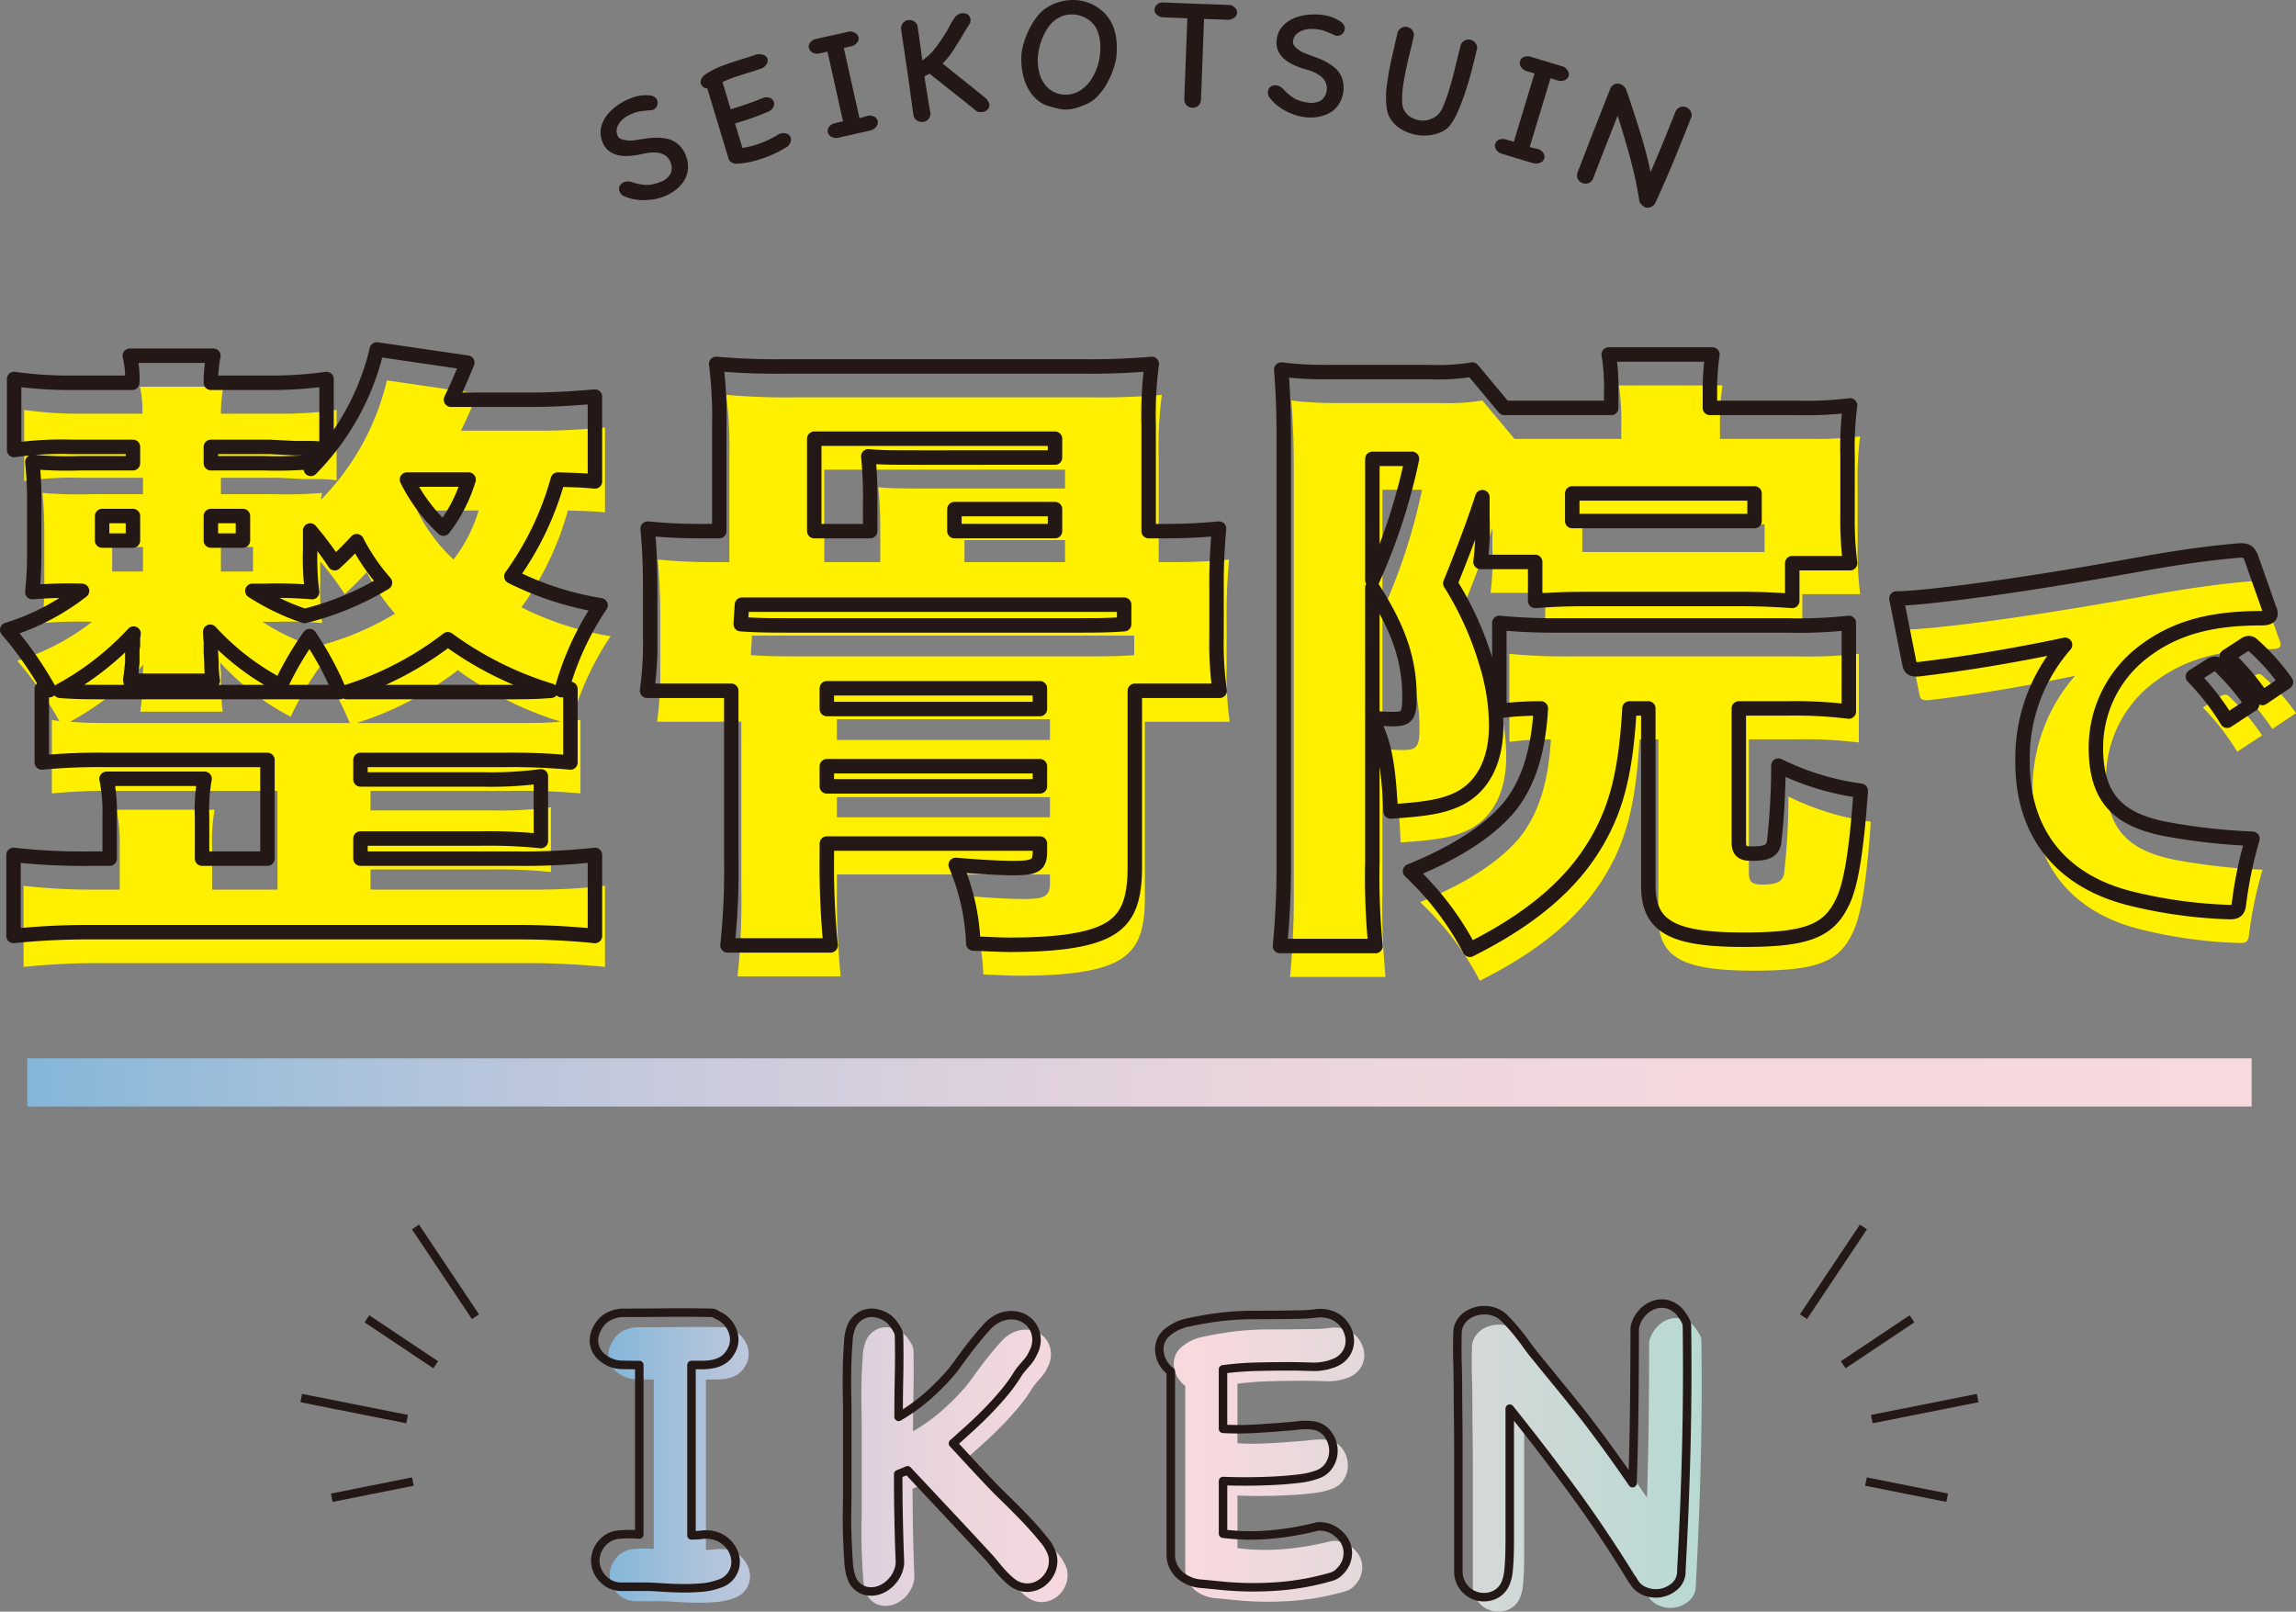 <svg xmlns="http://www.w3.org/2000/svg" xmlns:xlink="http://www.w3.org/1999/xlink" width="204.977" height="143.86" viewBox="0 0 204.977 143.86"><rect x="0" y="0" width="204.977" height="143.86" fill="#808080" stroke="none"/><defs><linearGradient id="a" x1="53.024" y1="129.467" x2="150.629" y2="129.467" gradientTransform="translate(1.29 1.29)" gradientUnits="userSpaceOnUse"><stop offset="0" stop-color="#84b6d9"/><stop offset="0.071" stop-color="#a7c1db"/><stop offset="0.146" stop-color="#c4c9dc"/><stop offset="0.226" stop-color="#dbd0dd"/><stop offset="0.312" stop-color="#ebd5dd"/><stop offset="0.41" stop-color="#f4d8de"/><stop offset="0.542" stop-color="#f7d9de"/><stop offset="1" stop-color="#b8d9d3"/></linearGradient><linearGradient id="e" x1="2.437" y1="96.622" x2="201.015" y2="96.622" gradientUnits="userSpaceOnUse"><stop offset="0" stop-color="#84b6d9"/><stop offset="0.131" stop-color="#a7c1db"/><stop offset="0.269" stop-color="#c4c9dc"/><stop offset="0.416" stop-color="#dbd0dd"/><stop offset="0.576" stop-color="#ebd5dd"/><stop offset="0.756" stop-color="#f4d8de"/><stop offset="1" stop-color="#f7d9de"/><stop offset="1" stop-color="#b8d9d3"/></linearGradient></defs><path d="M64.398,138.269a2.608,2.608,0,0,1,1.644.592,2.516,2.516,0,0,1,.84,1.28,2.044,2.044,0,0,1-1.375,2.521,5.808,5.808,0,0,1-1.624.344,18.444,18.444,0,0,1-1.872.058q-.936-.021-1.738-.076-.803-.059-1.223-.058h-2.254a2.2,2.2,0,0,1-1.376-.439A2.496,2.496,0,0,1,54.598,141.44a2.233,2.233,0,0,1-.114-1.299,2.424,2.424,0,0,1,.706-1.261,2.195,2.195,0,0,1,1.414-.611,10.16,10.16,0,0,1,1.758,0V123.139c-.587,0-1.134-.006-1.644-.02a2.778,2.778,0,0,1-1.528-.554,2.039,2.039,0,0,1-.764-.975,1.934,1.934,0,0,1-.058-1.107,2.783,2.783,0,0,1,.516-1.051,2.237,2.237,0,0,1,.956-.727,2.787,2.787,0,0,1,1.107-.229q1.948,0,3.916-.02,1.967-.019,3.955.02a.643.643,0,0,1,.362.114,1.985,1.985,0,0,0,.363.191,2.486,2.486,0,0,1,1.185,1.413,2.061,2.061,0,0,1-.229,1.796,1.996,1.996,0,0,1-.669.707,2.621,2.621,0,0,1-.878.344,4.983,4.983,0,0,1-.975.096h-.955v15.206c.203,0,.388-.006.554-.02.165-.012.35-.031.554-.057Z" style="fill:url(#a)"/><path d="M81.629,140.905a2.825,2.825,0,0,1-.65,1.472,2.738,2.738,0,0,1-1.222.859,2.128,2.128,0,0,1-1.376,0,1.841,1.841,0,0,1-1.069-1.108,4.896,4.896,0,0,1-.268-1.509q-.078-1.088-.115-2.273-.038-1.184-.019-2.197c.013-.674.019-1.089.019-1.241v-7.985c0-.076-.006-.459-.019-1.146q-.021-1.031,0-2.273.019-1.241.114-2.406a3.82,3.82,0,0,1,.363-1.586,2.075,2.075,0,0,1,.841-.821,1.906,1.906,0,0,1,1.012-.21,2.653,2.653,0,0,1,1.032.306,2.245,2.245,0,0,1,.859.802,2.591,2.591,0,0,1,.286.459,1.121,1.121,0,0,1,.134.496q.038,1.834,0,3.61-.038,1.777-.038,3.611a16.655,16.655,0,0,0,2.541-1.815,21.823,21.823,0,0,0,2.273-2.312q.267-.343.764-1.031.497-.688,1.07-1.414.573-.725,1.146-1.356a3.391,3.391,0,0,1,.993-.821,2.673,2.673,0,0,1,1.604-.306,2.254,2.254,0,0,1,1.261.593,2.184,2.184,0,0,1,.631,1.223A2.38,2.38,0,0,1,93.511,122.069a2.944,2.944,0,0,1-.324.573c-.115.153-.23.293-.345.42-.114.128-.235.268-.362.421a4.664,4.664,0,0,0-.382.535,14.278,14.278,0,0,1-1.185,1.623q-.688.822-1.452,1.605-.765.784-1.566,1.51-.803.727-1.528,1.375.955,1.033,1.91,2.063.955,1.031,1.948,2.063.23.229.994.974.763.746,1.623,1.644t1.567,1.776a4.018,4.018,0,0,1,.821,1.375,2.282,2.282,0,0,1-.077,1.434,2.506,2.506,0,0,1-.821,1.089,2.243,2.243,0,0,1-1.261.458,2.161,2.161,0,0,1-1.395-.458,5.881,5.881,0,0,1-.63-.555c-.217-.216-.421-.439-.611-.668q-.287-.344-.555-.669c-.178-.216-.331-.388-.458-.516q-1.796-1.948-3.554-3.821-1.758-1.871-3.553-3.782c-.128.052-.268.108-.421.172-.152.064-.293.121-.42.172q0,1.948.038,3.878.038,1.931.115,3.878Z" style="fill:url(#a)"/><path d="M119.187,137.543a2.493,2.493,0,0,1,1.203.363,2.931,2.931,0,0,1,.841.783,2.147,2.147,0,0,1,.382,1.051,2.293,2.293,0,0,1-.726,1.834,1.537,1.537,0,0,1-.669.439,22.97,22.97,0,0,1-5.024.897,29.502,29.502,0,0,1-5.101-.096q-.725-.076-1.585-.152a3.276,3.276,0,0,1-1.51-.497,2.442,2.442,0,0,1-1.184-2.178V123.713a2.514,2.514,0,0,1-1.013-1.739,2.027,2.027,0,0,1,.134-.993,1.906,1.906,0,0,1,.649-.821,4.135,4.135,0,0,1,1.758-.821q.992-.209,1.948-.363a26.171,26.171,0,0,1,3.974-.306q1.986,0,4.05-.038a11.952,11.952,0,0,0,1.413-.096,2.997,2.997,0,0,1,1.414.134,2.43,2.43,0,0,1,1.146.841,2.556,2.556,0,0,1,.496,1.223,2.113,2.113,0,0,1-.248,1.261,2.186,2.186,0,0,1-1.127.955,4.972,4.972,0,0,1-2.044.344q-1.09-.038-2.082-.038-1.453,0-2.904.038a27.942,27.942,0,0,0-2.903.23v5.311a24.388,24.388,0,0,0,2.751,0q1.375-.076,2.751-.191.609-.037,1.223-.114a5.235,5.235,0,0,1,1.261,0,1.921,1.921,0,0,1,1.299.688,2.57,2.57,0,0,1,.554,1.28,2.353,2.353,0,0,1-.248,1.395,2.025,2.025,0,0,1-1.108.993,6.901,6.901,0,0,1-1.757.401q-1.109.135-2.331.191-1.223.057-2.407.057-1.185,0-1.986-.038V138.192a19.581,19.581,0,0,0,4.24.077,25.751,25.751,0,0,0,4.203-.727Z" style="fill:url(#a)"/><path d="M147.268,119.624a2.847,2.847,0,0,1,.745-1.261,2.491,2.491,0,0,1,1.127-.649,2.087,2.087,0,0,1,1.241.076,2.249,2.249,0,0,1,1.089.917,2.688,2.688,0,0,1,.287.459,1.124,1.124,0,0,1,.134.496q.076,5.465-.058,10.908-.135,5.445-.439,10.908a1.755,1.755,0,0,1-.554,1.376,2.596,2.596,0,0,1-1.261.63,2.553,2.553,0,0,1-1.433-.152,1.963,1.963,0,0,1-1.07-.975.112.112,0,0,1-.038-.076v.076q-2.484-4.088-5.234-7.852-2.751-3.763-5.731-7.47v11.577q0,1.185-.038,1.93-.038.744-.095,1.165a3.373,3.373,0,0,1-.173.726,2.003,2.003,0,0,1-1.05,1.223,2.327,2.327,0,0,1-1.434.153,2.281,2.281,0,0,1-1.261-.765,2.237,2.237,0,0,1-.534-1.528V130.857q0-1.605-.02-3-.019-1.393-.02-2.35,0-1.298-.038-2.579-.038-1.279,0-2.578a1.865,1.865,0,0,1,.325-1.108,2.197,2.197,0,0,1,.821-.707,2.787,2.787,0,0,1,1.07-.286,2.727,2.727,0,0,1,1.107.152,2.494,2.494,0,0,1,.937.631q.476.478.936,1.031.458.555.859,1.108.401.554.669.897.993,1.223,2.293,2.809,1.298,1.585,2.406,2.999,1.109,1.453,2.159,2.903,1.05,1.453,2.044,2.904.114-3.476.153-6.916.037-3.438.038-6.915Z" style="fill:url(#a)"/><path d="M63.108,136.979a2.608,2.608,0,0,1,1.644.592,2.516,2.516,0,0,1,.84,1.28,2.044,2.044,0,0,1-1.375,2.521,5.808,5.808,0,0,1-1.624.344,18.444,18.444,0,0,1-1.872.058q-.936-.021-1.738-.076-.803-.059-1.223-.058h-2.254a2.2,2.2,0,0,1-1.376-.439,2.496,2.496,0,0,1-.821-1.051,2.233,2.233,0,0,1-.114-1.299,2.424,2.424,0,0,1,.706-1.261,2.195,2.195,0,0,1,1.414-.611,10.16,10.16,0,0,1,1.758,0V121.85c-.587,0-1.134-.006-1.644-.02a2.778,2.778,0,0,1-1.528-.554,2.039,2.039,0,0,1-.764-.975,1.934,1.934,0,0,1-.058-1.107,2.784,2.784,0,0,1,.516-1.051,2.237,2.237,0,0,1,.956-.727,2.787,2.787,0,0,1,1.107-.229q1.948,0,3.916-.02,1.967-.019,3.955.02a.643.643,0,0,1,.362.114,1.985,1.985,0,0,0,.363.191,2.486,2.486,0,0,1,1.185,1.413,2.061,2.061,0,0,1-.229,1.796,1.996,1.996,0,0,1-.669.707,2.621,2.621,0,0,1-.878.344,4.983,4.983,0,0,1-.975.096H61.733v15.206c.203,0,.388-.006.554-.02.165-.012.35-.031.554-.057Z" style="fill:none;stroke:#231815;stroke-linecap:round;stroke-linejoin:round;stroke-width:0.758px"/><path d="M80.34,139.615a2.825,2.825,0,0,1-.65,1.472,2.738,2.738,0,0,1-1.222.859,2.128,2.128,0,0,1-1.376,0,1.841,1.841,0,0,1-1.069-1.108,4.896,4.896,0,0,1-.268-1.509q-.078-1.088-.115-2.273-.038-1.184-.019-2.197c.013-.674.019-1.089.019-1.241v-7.985c0-.076-.006-.459-.019-1.146q-.021-1.031,0-2.273.019-1.241.114-2.406a3.82,3.82,0,0,1,.363-1.586,2.075,2.075,0,0,1,.841-.821,1.906,1.906,0,0,1,1.012-.21,2.653,2.653,0,0,1,1.032.306,2.245,2.245,0,0,1,.859.802,2.591,2.591,0,0,1,.286.459,1.121,1.121,0,0,1,.134.496q.038,1.834,0,3.61-.038,1.777-.038,3.611a16.655,16.655,0,0,0,2.541-1.815,21.823,21.823,0,0,0,2.273-2.312q.267-.343.764-1.031.497-.688,1.07-1.414.573-.725,1.146-1.356a3.391,3.391,0,0,1,.993-.821,2.673,2.673,0,0,1,1.604-.306,2.254,2.254,0,0,1,1.261.593,2.184,2.184,0,0,1,.631,1.223,2.38,2.38,0,0,1-.287,1.547,2.944,2.944,0,0,1-.324.573c-.115.153-.229.293-.345.42-.114.128-.235.268-.362.421a4.664,4.664,0,0,0-.382.535,14.278,14.278,0,0,1-1.185,1.623q-.688.822-1.452,1.605-.765.784-1.566,1.51-.803.727-1.528,1.375.955,1.033,1.91,2.063.955,1.031,1.948,2.063.23.229.994.974.763.746,1.623,1.644t1.567,1.776a4.018,4.018,0,0,1,.821,1.375,2.282,2.282,0,0,1-.077,1.434,2.506,2.506,0,0,1-.821,1.089,2.243,2.243,0,0,1-1.261.458,2.161,2.161,0,0,1-1.395-.458,5.881,5.881,0,0,1-.63-.555c-.217-.216-.421-.439-.611-.668q-.287-.344-.555-.669c-.178-.216-.331-.388-.458-.516q-1.796-1.948-3.554-3.821Q82.822,133.16,81.027,131.248c-.128.052-.268.108-.421.172-.152.064-.293.121-.42.172q0,1.948.038,3.878.038,1.931.115,3.878Z" style="fill:none;stroke:#231815;stroke-linecap:round;stroke-linejoin:round;stroke-width:0.758px"/><path d="M117.897,136.253a2.493,2.493,0,0,1,1.203.363,2.931,2.931,0,0,1,.841.783,2.147,2.147,0,0,1,.382,1.051,2.293,2.293,0,0,1-.726,1.834,1.537,1.537,0,0,1-.669.439,22.971,22.971,0,0,1-5.024.897,29.503,29.503,0,0,1-5.101-.096q-.725-.076-1.585-.152a3.276,3.276,0,0,1-1.51-.497,2.442,2.442,0,0,1-1.184-2.178V122.423a2.514,2.514,0,0,1-1.013-1.739,2.027,2.027,0,0,1,.134-.993,1.906,1.906,0,0,1,.649-.821,4.135,4.135,0,0,1,1.758-.821q.992-.209,1.948-.363a26.171,26.171,0,0,1,3.974-.306q1.986,0,4.05-.038a11.952,11.952,0,0,0,1.413-.096,2.997,2.997,0,0,1,1.414.134,2.43,2.43,0,0,1,1.146.841,2.556,2.556,0,0,1,.496,1.223,2.113,2.113,0,0,1-.248,1.261,2.186,2.186,0,0,1-1.127.955,4.972,4.972,0,0,1-2.044.344q-1.09-.038-2.082-.038-1.453,0-2.904.038a27.945,27.945,0,0,0-2.903.23V127.542a24.388,24.388,0,0,0,2.751,0q1.375-.076,2.751-.191.609-.037,1.223-.114a5.235,5.235,0,0,1,1.261,0,1.921,1.921,0,0,1,1.299.688,2.57,2.57,0,0,1,.554,1.28,2.353,2.353,0,0,1-.248,1.395,2.025,2.025,0,0,1-1.108.993,6.902,6.902,0,0,1-1.757.401q-1.109.135-2.331.191-1.223.057-2.407.057-1.185,0-1.986-.038v4.699a19.581,19.581,0,0,0,4.24.077,25.751,25.751,0,0,0,4.203-.727Z" style="fill:none;stroke:#231815;stroke-linecap:round;stroke-linejoin:round;stroke-width:0.758px"/><path d="M145.978,118.334a2.847,2.847,0,0,1,.745-1.261,2.491,2.491,0,0,1,1.127-.649,2.087,2.087,0,0,1,1.241.076,2.249,2.249,0,0,1,1.089.917,2.688,2.688,0,0,1,.287.459,1.124,1.124,0,0,1,.134.496q.076,5.465-.058,10.908-.135,5.445-.439,10.908a1.755,1.755,0,0,1-.554,1.376,2.596,2.596,0,0,1-1.261.63,2.553,2.553,0,0,1-1.433-.152,1.963,1.963,0,0,1-1.07-.975.112.112,0,0,1-.038-.076v.076q-2.484-4.088-5.234-7.852-2.751-3.763-5.731-7.47v11.577q0,1.185-.038,1.93-.038.744-.095,1.165a3.373,3.373,0,0,1-.173.726,2.003,2.003,0,0,1-1.05,1.223,2.327,2.327,0,0,1-1.434.153,2.28,2.28,0,0,1-1.261-.765,2.237,2.237,0,0,1-.534-1.528V129.567q0-1.605-.02-3-.019-1.393-.02-2.35,0-1.298-.038-2.579-.038-1.279,0-2.578a1.865,1.865,0,0,1,.325-1.108,2.197,2.197,0,0,1,.821-.707,2.787,2.787,0,0,1,1.07-.286,2.727,2.727,0,0,1,1.107.152,2.494,2.494,0,0,1,.937.631q.476.478.936,1.031.458.555.859,1.108.401.554.669.897.993,1.223,2.293,2.809,1.298,1.585,2.406,2.999,1.109,1.453,2.159,2.903,1.05,1.453,2.044,2.904.114-3.476.153-6.916.037-3.438.038-6.915Z" style="fill:none;stroke:#231815;stroke-linecap:round;stroke-linejoin:round;stroke-width:0.758px"/><line x1="166.359" y1="109.524" x2="161.006" y2="117.533" style="fill:none;stroke:#231815;stroke-miterlimit:10;stroke-width:0.758px"/><line x1="176.558" y1="124.796" x2="167.108" y2="126.674" style="fill:none;stroke:#231815;stroke-miterlimit:10;stroke-width:0.758px"/><line x1="170.694" y1="117.724" x2="164.552" y2="121.825" style="fill:none;stroke:#231815;stroke-miterlimit:10;stroke-width:0.758px"/><line x1="173.834" y1="133.694" x2="166.589" y2="132.25" style="fill:none;stroke:#231815;stroke-miterlimit:10;stroke-width:0.758px"/><line x1="37.093" y1="109.524" x2="42.446" y2="117.533" style="fill:none;stroke:#231815;stroke-miterlimit:10;stroke-width:0.758px"/><line x1="26.894" y1="124.796" x2="36.344" y2="126.674" style="fill:none;stroke:#231815;stroke-miterlimit:10;stroke-width:0.758px"/><line x1="32.759" y1="117.724" x2="38.9" y2="121.825" style="fill:none;stroke:#231815;stroke-miterlimit:10;stroke-width:0.758px"/><line x1="29.618" y1="133.694" x2="36.863" y2="132.25" style="fill:none;stroke:#231815;stroke-miterlimit:10;stroke-width:0.758px"/><path d="M54.011,45.739c-1.123-.113-1.571-.113-3.312-.169A26.958,26.958,0,0,1,46.547,54.212a27.613,27.613,0,0,0,7.969,2.581,25.519,25.519,0,0,0-3.48,7.577c.281-.056.394-.056.786-.113V70.823a58.593,58.593,0,0,0-6.06-.225H33.079v1.74H43.909a32.984,32.984,0,0,0,5.275-.28v5.779a45.819,45.819,0,0,0-5.275-.224H33.079v1.795H46.995a56.654,56.654,0,0,0,7.015-.336V86.311a67.86,67.86,0,0,0-6.959-.338H9.005A64.392,64.392,0,0,0,2.104,86.311V79.072A55.225,55.225,0,0,0,9.005,79.408H10.689v-3.704a15.066,15.066,0,0,0-.28-3.423h8.753a15.451,15.451,0,0,0-.224,3.423v3.704H24.775V70.598H10.576a54.874,54.874,0,0,0-5.948.225V64.258l.672.113A32.589,32.589,0,0,0,1.542,58.982a20.664,20.664,0,0,0,6.678-3.479A39.453,39.453,0,0,0,3.786,55.616a35.775,35.775,0,0,0,.169-3.817V47.816A34.336,34.336,0,0,0,3.786,43.999a35.888,35.888,0,0,0,4.265.113h4.714V42.653H7.323a30.194,30.194,0,0,0-5.163.28V36.593a34.98,34.98,0,0,0,5.218.336H12.709a8.93,8.93,0,0,0-.225-2.413H19.948a12.513,12.513,0,0,0-.225,2.413H24.829a35.001,35.001,0,0,0,5.219-.336v6.284a11.602,11.602,0,0,0-1.682-.111H27.187l-2.189-.113H19.723v1.459h4.714a37.057,37.057,0,0,0,4.322-.113c-.056.281-.056.338-.113.618A22.527,22.527,0,0,0,34.539,33.955l8.08,1.179c-.786,1.908-1.066,2.469-1.459,3.31h7.07c2.076,0,3.76-.113,5.78-.28ZM31.227,64.537a28.215,28.215,0,0,0-2.694-4.994,28.616,28.616,0,0,0-2.581,4.433,22.726,22.726,0,0,1-6.285-4.825c0,.505.056.785.056.954v.841l.056,1.01a9.845,9.845,0,0,0,.113,1.571H12.54a2.326,2.326,0,0,1,.056-.561l.113-1.066v-1.01a2.464,2.464,0,0,1,.056-.505v-.28a3.454,3.454,0,0,1,.056-.786A25.635,25.635,0,0,1,6.256,64.425c1.402.113,2.3.113,4.32.113ZM10.015,48.826v2.189h2.75v-2.189Zm9.708,2.189H22.586v-2.189H19.723Zm3.704,4.489a20.679,20.679,0,0,0,4.658,2.244,25.828,25.828,0,0,0,7.183-2.974,17.864,17.864,0,0,1-2.525-3.704c-.785.843-1.066,1.123-1.964,1.965a28.188,28.188,0,0,0-2.189-2.919v1.684a24.133,24.133,0,0,0,.169,3.817,36.416,36.416,0,0,0-4.209-.113Zm22.335,9.034c2.3,0,2.805,0,4.32-.113a30.802,30.802,0,0,1-9.203-4.601,29.245,29.245,0,0,1-9.034,4.714Zm-8.531-18.967a15.339,15.339,0,0,0,3.255,4.378,13.411,13.411,0,0,0,2.245-4.378Z" style="fill:#fff000"/><path d="M104.622,50.172a49.174,49.174,0,0,0,5.106-.224,52.246,52.246,0,0,0-.224,5.33v4.378a29.527,29.527,0,0,0,.28,4.769h-7.575V80.138c0,3.199-.73,4.77-2.581,5.724-1.684.841-4.376,1.234-8.642,1.234-.674,0-1.796-.056-3.199-.113a19.561,19.561,0,0,0-1.571-7.014c2.02.169,3.873.281,5.219.281,1.908,0,2.301-.281,2.301-1.46v-.729H74.714V79.408a72.411,72.411,0,0,0,.336,7.744H65.847a63.899,63.899,0,0,0,.336-7.744V64.425h-7.519a30.816,30.816,0,0,0,.28-4.769v-4.378c0-2.02-.056-3.423-.224-5.33a47.781,47.781,0,0,0,5.106.224h1.29V40.689a38.147,38.147,0,0,0-.28-5.444,60.982,60.982,0,0,0,6.173.225h26.486a62.214,62.214,0,0,0,6.229-.225,34.743,34.743,0,0,0-.28,5.444v9.483Zm-3.366,6.565H67.137l-.111,1.74c1.626.113,2.692.113,4.769.113H96.711c2.02,0,3.086,0,4.545-.113Zm-22.671-9.147a37.939,37.939,0,0,0-.169-4.096c1.179.113,2.189.113,4.658.113H95.083V41.923H73.591v8.249h4.994Zm15.152,18.462V64.201H74.714v1.851Zm0,6.903V71.159H74.714v1.796Zm1.346-22.784V48.208H86.104v1.964Z" style="fill:#fff000"/><path d="M115.168,87.208a74.993,74.993,0,0,0,.336-7.688V41.979c0-2.3-.055-4.096-.224-6.229a31.66,31.66,0,0,0,4.209.225h9.034a19.092,19.092,0,0,0,3.817-.225L135.202,39.174h9.539V37.715a17.94,17.94,0,0,0-.224-3.311h9.259a22.591,22.591,0,0,0-.225,3.479V39.174h7.913a31.146,31.146,0,0,0,4.601-.225,28.973,28.973,0,0,0-.225,4.489v5.219a31.681,31.681,0,0,0,.225,4.378h-5.163v3.366c-1.628-.113-2.861-.169-4.714-.169h-13.579c-1.909,0-3.143.056-4.658.169V52.922h-4.883a24.186,24.186,0,0,0,.169-3.928V47.142c-.674,2.076-1.628,4.658-2.863,7.688a28.441,28.441,0,0,1,3.199,7.07,19.1,19.1,0,0,1,.897,5.611c0,3.086-1.121,5.388-3.254,6.51-1.348.672-2.694.954-6.173,1.177-.169-4.151-.618-6.396-1.628-8.137v12.683a62.521,62.521,0,0,0,.28,7.463Zm8.249-32.659a52.192,52.192,0,0,0,3.535-10.83h-3.535Zm0,12.289a16.49,16.49,0,0,0,1.796.113c1.29,0,1.515-.281,1.515-1.965,0-3.31-.955-6.116-3.312-9.764Zm22.951-.843c-.336,5.949-1.234,9.315-3.366,12.627-2.189,3.423-5.724,6.34-10.887,8.921a26.344,26.344,0,0,0-5.332-7.014c3.985-1.628,6.903-3.479,8.754-5.611,1.74-2.076,2.694-4.938,2.919-8.923a31.784,31.784,0,0,0-3.704.225V58.365a51.077,51.077,0,0,0,5.499.225h20.202a40.332,40.332,0,0,0,5.499-.225v7.913a40.188,40.188,0,0,0-5.499-.281h-4.322v11.897c0,.843.281,1.066,1.179,1.066,1.29,0,1.795-.224,1.964-.954a61.574,61.574,0,0,0,.392-6.903,23.621,23.621,0,0,0,7.352,2.245c-.392,5.555-.897,8.529-1.684,10.044-1.234,2.527-3.254,3.255-8.754,3.255-6.396,0-8.529-1.179-8.529-4.825V65.996Zm11.168-19.191h-16.275v2.469h16.275Z" style="fill:#fff000"/><path d="M203.484,57.104a1.01,1.01,0,0,1,.114.421c0,.307-.268.422-.843.422-4.441,0-7.697.841-10.531,3.024a10.742,10.742,0,0,0-4.213,8.541c0,4.596,2.107,6.433,6.167,7.239a54.449,54.449,0,0,0,7.812.88,36.368,36.368,0,0,0-1.225,5.937c-.077.498-.307.612-.767.612a41.83,41.83,0,0,1-8.923-1.225c-6.127-1.533-9.613-5.783-9.613-12.141a15.393,15.393,0,0,1,3.793-10.493c-4.481.957-9.193,1.724-13.098,2.183h-.23c-.384,0-.499-.154-.575-.536l-1.149-5.783c.766,0,1.493-.077,2.413-.153,6.013-.613,13.059-1.762,19.799-2.987,3.255-.575,6.051-.958,8.464-1.149h.154c.459,0,.65.191.843.65ZM199.73,67.1a21.839,21.839,0,0,0-3.063-3.945l1.684-1.072a.94.94,0,0,1,.307-.076.52.52,0,0,1,.384.191,21.101,21.101,0,0,1,2.91,3.446Zm3.141-2.03a20.3,20.3,0,0,0-3.178-3.714l1.647-1.072a.606.606,0,0,1,.305-.116.465.465,0,0,1,.345.154,19.5,19.5,0,0,1,2.987,3.332Z" style="fill:#fff000"/><path d="M53.113,42.977c-1.123-.113-1.571-.113-3.312-.169A26.958,26.958,0,0,1,45.649,51.45a27.613,27.613,0,0,0,7.969,2.581,25.519,25.519,0,0,0-3.48,7.577c.281-.056.394-.056.786-.113v6.565a58.593,58.593,0,0,0-6.06-.225H32.181v1.74H43.012a32.984,32.984,0,0,0,5.275-.28v5.779a45.819,45.819,0,0,0-5.275-.224H32.181v1.795H46.098a56.654,56.654,0,0,0,7.015-.336V83.549a67.86,67.86,0,0,0-6.959-.338H8.108a64.392,64.392,0,0,0-6.901.338V76.31a55.225,55.225,0,0,0,6.901.336H9.791v-3.704a15.066,15.066,0,0,0-.28-3.423h8.753a15.451,15.451,0,0,0-.224,3.423v3.704h5.837V67.836H9.679a54.874,54.874,0,0,0-5.948.225V61.496l.672.113A32.589,32.589,0,0,0,.645,56.22a20.664,20.664,0,0,0,6.678-3.479,39.453,39.453,0,0,0-4.434.113,35.775,35.775,0,0,0,.169-3.817V45.054a34.336,34.336,0,0,0-.169-3.817,35.892,35.892,0,0,0,4.265.113h4.714V39.891H6.425a30.195,30.195,0,0,0-5.163.28V33.831a34.98,34.98,0,0,0,5.218.336h5.332a8.93,8.93,0,0,0-.225-2.413h7.464a12.513,12.513,0,0,0-.225,2.413h5.106a35.001,35.001,0,0,0,5.219-.336v6.284a11.601,11.601,0,0,0-1.682-.111H26.29l-2.189-.113H18.825v1.459h4.714a37.06,37.06,0,0,0,4.322-.113c-.056.281-.056.338-.113.618A22.527,22.527,0,0,0,33.641,31.193l8.08,1.179c-.786,1.908-1.066,2.469-1.459,3.31h7.07c2.076,0,3.76-.113,5.78-.28ZM30.33,61.775a28.216,28.216,0,0,0-2.694-4.994,28.616,28.616,0,0,0-2.581,4.433,22.697,22.697,0,0,1-6.285-4.825c0,.505.056.785.056.954v.841l.056,1.01a9.845,9.845,0,0,0,.113,1.571H11.643a2.326,2.326,0,0,1,.056-.561l.113-1.066v-1.01a2.464,2.464,0,0,1,.056-.505v-.28a3.454,3.454,0,0,1,.056-.786,25.635,25.635,0,0,1-6.565,5.106c1.402.113,2.3.113,4.32.113ZM9.118,46.064v2.189h2.75V46.064Zm9.708,2.189h2.863V46.064H18.825Zm3.704,4.489a20.678,20.678,0,0,0,4.658,2.244,25.828,25.828,0,0,0,7.183-2.974,17.864,17.864,0,0,1-2.525-3.704c-.785.843-1.066,1.123-1.964,1.965a28.189,28.189,0,0,0-2.189-2.919v1.684a24.133,24.133,0,0,0,.169,3.817,36.416,36.416,0,0,0-4.209-.113Zm22.335,9.034c2.3,0,2.805,0,4.32-.113a30.802,30.802,0,0,1-9.203-4.601,29.245,29.245,0,0,1-9.034,4.714Zm-8.531-18.967a15.339,15.339,0,0,0,3.255,4.378,13.411,13.411,0,0,0,2.245-4.378Z" style="fill:none;stroke:#231815;stroke-linecap:round;stroke-linejoin:round;stroke-width:1.29px"/><path d="M103.725,47.41a49.171,49.171,0,0,0,5.106-.224,52.246,52.246,0,0,0-.224,5.33v4.378a29.527,29.527,0,0,0,.28,4.769H101.312v15.713c0,3.199-.73,4.77-2.581,5.724-1.684.841-4.376,1.234-8.642,1.234-.674,0-1.796-.056-3.199-.113a19.561,19.561,0,0,0-1.571-7.014c2.02.169,3.873.281,5.219.281,1.908,0,2.301-.281,2.301-1.46v-.729H73.816v1.346a72.411,72.411,0,0,0,.336,7.744H64.949a63.898,63.898,0,0,0,.336-7.744V61.663h-7.519a30.816,30.816,0,0,0,.28-4.769V52.516c0-2.02-.056-3.423-.224-5.33a47.779,47.779,0,0,0,5.106.224h1.29V37.927a38.147,38.147,0,0,0-.28-5.444,60.979,60.979,0,0,0,6.173.225h26.486a62.211,62.211,0,0,0,6.229-.225,34.743,34.743,0,0,0-.28,5.444v9.483Zm-3.366,6.565H66.239l-.111,1.74c1.626.113,2.692.113,4.769.113H95.813c2.02,0,3.086,0,4.545-.113Zm-22.671-9.147A37.94,37.94,0,0,0,77.519,40.732c1.179.113,2.189.113,4.658.113H94.186V39.161H72.694v8.249h4.994Zm15.152,18.462V61.439H73.816v1.851Zm0,6.903V68.397H73.816v1.796Zm1.346-22.784V45.446H85.206v1.964Z" style="fill:none;stroke:#231815;stroke-linecap:round;stroke-linejoin:round;stroke-width:1.29px"/><path d="M114.271,84.446a74.992,74.992,0,0,0,.336-7.688V39.217c0-2.3-.055-4.096-.224-6.229a31.66,31.66,0,0,0,4.209.225h9.034a19.092,19.092,0,0,0,3.817-.225l2.861,3.424h9.539V34.953a17.94,17.94,0,0,0-.224-3.311h9.259a22.591,22.591,0,0,0-.225,3.479V36.412h7.913a31.146,31.146,0,0,0,4.601-.225,28.973,28.973,0,0,0-.225,4.489v5.219a31.681,31.681,0,0,0,.225,4.378h-5.163v3.366c-1.628-.113-2.861-.169-4.714-.169h-13.579c-1.909,0-3.143.056-4.658.169V50.16H132.172a24.195,24.195,0,0,0,.169-3.928V44.38c-.674,2.076-1.628,4.658-2.863,7.688a28.441,28.441,0,0,1,3.199,7.07,19.1,19.1,0,0,1,.897,5.611c0,3.086-1.121,5.388-3.254,6.51-1.348.672-2.694.954-6.173,1.177-.169-4.151-.618-6.396-1.628-8.137v12.683a62.521,62.521,0,0,0,.28,7.463ZM122.52,51.788a52.221,52.221,0,0,0,3.535-10.83H122.52Zm0,12.289a16.49,16.49,0,0,0,1.796.113c1.29,0,1.515-.281,1.515-1.965,0-3.31-.955-6.116-3.312-9.764Zm22.951-.843c-.336,5.949-1.234,9.315-3.366,12.627-2.189,3.423-5.724,6.34-10.887,8.921a26.344,26.344,0,0,0-5.332-7.014c3.985-1.628,6.903-3.479,8.754-5.611,1.74-2.076,2.694-4.938,2.919-8.923a31.779,31.779,0,0,0-3.704.225V55.603a51.074,51.074,0,0,0,5.499.225h20.202a40.331,40.331,0,0,0,5.499-.225v7.913a40.188,40.188,0,0,0-5.499-.281h-4.322V75.131c0,.843.281,1.066,1.179,1.066,1.29,0,1.795-.224,1.964-.954a61.574,61.574,0,0,0,.392-6.903,23.62,23.62,0,0,0,7.352,2.245c-.392,5.555-.897,8.529-1.684,10.044-1.234,2.527-3.254,3.255-8.754,3.255-6.396,0-8.529-1.179-8.529-4.825V63.234ZM156.639,44.044h-16.275v2.469H156.639Z" style="fill:none;stroke:#231815;stroke-linecap:round;stroke-linejoin:round;stroke-width:1.29px"/><path d="M202.587,54.342a1.01,1.01,0,0,1,.114.421c0,.307-.268.422-.843.422-4.441,0-7.697.841-10.531,3.024a10.745,10.745,0,0,0-4.213,8.541c0,4.596,2.107,6.433,6.167,7.239a54.452,54.452,0,0,0,7.812.88,36.384,36.384,0,0,0-1.225,5.936c-.077.499-.307.613-.767.613a41.831,41.831,0,0,1-8.923-1.225c-6.127-1.533-9.613-5.783-9.613-12.141a15.393,15.393,0,0,1,3.793-10.493c-4.481.957-9.193,1.724-13.098,2.183h-.23c-.384,0-.499-.154-.575-.536L169.306,53.423c.766,0,1.493-.077,2.413-.153,6.013-.613,13.059-1.762,19.799-2.987,3.255-.575,6.051-.958,8.464-1.149h.154c.459,0,.65.191.843.65Zm-3.754,9.995a21.839,21.839,0,0,0-3.063-3.945L197.454,59.32a.94.94,0,0,1,.307-.076.52.52,0,0,1,.384.191,21.101,21.101,0,0,1,2.91,3.446Zm3.141-2.03a20.3,20.3,0,0,0-3.178-3.714l1.647-1.072a.606.606,0,0,1,.305-.116.465.465,0,0,1,.345.154,19.501,19.501,0,0,1,2.987,3.332Z" style="fill:none;stroke:#231815;stroke-linecap:round;stroke-linejoin:round;stroke-width:1.29px"/><line x1="2.437" y1="96.622" x2="201.015" y2="96.622" style="fill:none;stroke-miterlimit:10;stroke-width:4.299px;stroke:url(#e)"/><path d="M55.564,17.435a1.01,1.01,0,0,1-.254-.354.566.566,0,0,1,.019-.485.727.727,0,0,1,.398-.345.792.792,0,0,1,.311-.058,1.581,1.581,0,0,1,.334.046,4.447,4.447,0,0,0,1.273.266,3.084,3.084,0,0,0,1.25-.244,1.661,1.661,0,0,0,.962-.746,1.253,1.253,0,0,0,.038-.946,1.328,1.328,0,0,0-.511-.696,1.63,1.63,0,0,0-.733-.252,3.217,3.217,0,0,0-.808.029q-.412.066-.723.141a6.769,6.769,0,0,1-1.026.132,3.267,3.267,0,0,1-.968-.086,2.085,2.085,0,0,1-.808-.4,1.807,1.807,0,0,1-.549-.811,2.139,2.139,0,0,1-.103-1.263,2.809,2.809,0,0,1,.531-1.093,4.299,4.299,0,0,1,.936-.873,5.683,5.683,0,0,1,1.137-.612,3.981,3.981,0,0,1,.921-.253,3.574,3.574,0,0,1,.873-.009.81.81,0,0,1,.392.149.629.629,0,0,1,.212.269.686.686,0,0,1,.041.266.655.655,0,0,1-.073.287.694.694,0,0,1-.206.236.571.571,0,0,1-.348.105q-.41.033-.81.086a3.34,3.34,0,0,0-.793.209,3.783,3.783,0,0,0-.588.298,2.061,2.061,0,0,0-.497.424,1.61,1.61,0,0,0-.3.533,1.032,1.032,0,0,0,.009.637.576.576,0,0,0,.386.399,2.081,2.081,0,0,0,.615.121,2.709,2.709,0,0,0,.558-.026c.163-.026.239-.038.229-.034q.625-.102,1.176-.166a5.295,5.295,0,0,1,1.287.033,2.172,2.172,0,0,1,1.133.484,2.484,2.484,0,0,1,.728,1.017,2.646,2.646,0,0,1,.205,1.192,2.388,2.388,0,0,1-.315,1.025,3.024,3.024,0,0,1-.711.825,4.05,4.05,0,0,1-.981.593,4.553,4.553,0,0,1-.994.296,5.223,5.223,0,0,1-1.029.084,4.683,4.683,0,0,1-.972-.117,3.471,3.471,0,0,1-.834-.303Z" style="fill:#231815"/><path d="M69.561,11.966a.891.891,0,0,1,.677-.031.564.564,0,0,1,.342.739,1.04,1.04,0,0,1-.271.405,9.656,9.656,0,0,1-1.218.661,10.863,10.863,0,0,1-1.372.518,8.424,8.424,0,0,1-2.052.369q-.551-.116-.64-.515l-1.885-6.221a.59.59,0,0,1-.374-.131.618.618,0,0,1-.196-.295.571.571,0,0,1,.03-.395,1.085,1.085,0,0,1,.341-.411,7.484,7.484,0,0,1,1.577-.801q.844-.311,1.724-.578c.212-.064.42-.13.626-.197q.308-.101.606-.208a1.089,1.089,0,0,1,.668.019.54.54,0,0,1,.367.33.628.628,0,0,1-.043.455.955.955,0,0,1-.434.415q-.284.102-.607.208-.322.105-.654.206-.592.179-1.157.367a9.634,9.634,0,0,0-1.117.449l.734,2.424a1.751,1.751,0,0,0,.276-.076c.086-.031.181-.062.287-.095q.562-.171,1.124-.372.561-.201,1.136-.438a.872.872,0,0,1,.678-.026.593.593,0,0,1,.355.369.602.602,0,0,1-.039.44.934.934,0,0,1-.415.398q-.614.264-1.238.492-.624.229-1.273.425c-.106.032-.189.06-.251.084a1.607,1.607,0,0,1-.255.069l.665,2.194q.283-.054.542-.109c.173-.036.351-.083.533-.138a9.009,9.009,0,0,0,1.145-.434,9.292,9.292,0,0,0,1.044-.561Z" style="fill:#231815"/><path d="M76.728,10.54c.108-.024.2-.047.278-.07.077-.022.169-.05.274-.084l.059-.013a.88.88,0,0,1,.694.029.614.614,0,0,1,.329.4.6.6,0,0,1-.082.431.954.954,0,0,1-.464.378c-.175.049-.355.094-.541.136l-.56.125-1.943.434a.94.94,0,0,1-.6-.126.603.603,0,0,1-.268-.368.586.586,0,0,1,.096-.472.931.931,0,0,1,.526-.339c.147-.033.272-.063.374-.091a3.228,3.228,0,0,1,.362-.073L73.876,4.609l-.795.177a.94.94,0,0,1-.6-.126.618.618,0,0,1-.271-.383.57.57,0,0,1,.099-.458.931.931,0,0,1,.526-.339l3.048-.68a1.029,1.029,0,0,1,.526.18.589.589,0,0,1,.237.337.573.573,0,0,1-.083.423.968.968,0,0,1-.451.368l-.78.174Z" style="fill:#231815"/><path d="M83.054,10.041a.702.702,0,0,1-.167.588.788.788,0,0,1-.46.249.833.833,0,0,1-.524-.1.73.73,0,0,1-.35-.476q-.138-.955-.267-1.904-.127-.949-.268-1.919-.138-.955-.286-1.94-.149-.984-.297-2.014a.816.816,0,0,1,.209-.51.748.748,0,0,1,.447-.224.777.777,0,0,1,.462.086.742.742,0,0,1,.355.406L82.141,3.896q.059.403.098.732.04.33.102.762a5.34,5.34,0,0,0,1.295-1.275q.546-.757.978-1.474.129-.262.287-.544.158-.282.36-.57a.964.964,0,0,1,.591-.344.731.731,0,0,1,.525.107.579.579,0,0,1,.266.419,1.164,1.164,0,0,1-.027.339q-.198.319-.386.604a6.258,6.258,0,0,0-.33.565q-.432.702-.818,1.306A6.425,6.425,0,0,1,84.147,5.664l.862.699q.757.607,1.48,1.182.722.574,1.481,1.196a1.032,1.032,0,0,1,.353.544.564.564,0,0,1-.131.468.723.723,0,0,1-.468.242,1.094,1.094,0,0,1-.336-.005A.686.686,0,0,1,87.062,9.832c-.059-.053-.157-.135-.295-.248q-.207-.168-.482-.388-.275-.219-.61-.484-.334-.264-.679-.535-.343-.27-.662-.53-.319-.259-.594-.471c-.183-.142-.337-.264-.464-.368-.127-.104-.219-.182-.277-.234-.075.042-.146.077-.213.107-.067.03-.152.073-.256.128q.048.344.116.76.067.417.138.849.069.431.138.856Q82.99,9.701,83.054,10.041Z" style="fill:#231815"/><path d="M99.641,5.267a7.572,7.572,0,0,1-.328,1.126,7.451,7.451,0,0,1-.538,1.145,5.539,5.539,0,0,1-.75,1.012,3.19,3.19,0,0,1-.96.713,9.253,9.253,0,0,1-.896.347,3.468,3.468,0,0,1-.905.167,2.731,2.731,0,0,1-.797-.081q-.406-.1-.818-.215a2.818,2.818,0,0,1-1.096-.602,3.625,3.625,0,0,1-.741-.929A4.618,4.618,0,0,1,91.37,6.832a6.153,6.153,0,0,1-.182-1.199c-.007-.141-.009-.287-.007-.438.002-.151.01-.297.023-.439a5.45,5.45,0,0,1,.228-1.031,7.681,7.681,0,0,1,.442-1.102A6.637,6.637,0,0,1,92.488,1.611,3.922,3.922,0,0,1,93.226.834,4.281,4.281,0,0,1,94.337.249a4.405,4.405,0,0,1,1.249-.244A3.96,3.96,0,0,1,97.569.418a3.79,3.79,0,0,1,1.535,1.387,3.87,3.87,0,0,1,.421,1.006,5.209,5.209,0,0,1,.167,1.063c.012.231.013.462.005.694C99.688,4.802,99.67,5.034,99.641,5.267ZM96.363,8.12a3.091,3.091,0,0,0,.894-.8A4.569,4.569,0,0,0,97.851,6.271a5.106,5.106,0,0,0,.317-1.164,5.77,5.77,0,0,0,.063-1.143,4.114,4.114,0,0,0-.114-.772,3.067,3.067,0,0,0-.277-.718,2.362,2.362,0,0,0-1.003-.916,2.656,2.656,0,0,0-1.301-.267,2.242,2.242,0,0,0-.745.166,2.995,2.995,0,0,0-.673.389,3.328,3.328,0,0,0-.661.781,5.255,5.255,0,0,0-.471.967,5.764,5.764,0,0,0-.271,1.033,4.609,4.609,0,0,0-.062.992,4.127,4.127,0,0,0,.206,1.115,2.712,2.712,0,0,0,.514.918,2.311,2.311,0,0,0,.821.608,2.483,2.483,0,0,0,1.146.184,2.029,2.029,0,0,0,.529-.103A2.329,2.329,0,0,0,96.363,8.12Z" style="fill:#231815"/><path d="M109.867.444a.997.997,0,0,1,.447.316.544.544,0,0,1,.128.393.602.602,0,0,1-.204.387,1.03,1.03,0,0,1-.53.225l-2.216-.073q-.072,1.797-.136,3.601-.066,1.805-.137,3.601a.721.721,0,0,1-.271.564.81.81,0,0,1-.513.161.749.749,0,0,1-.468-.192.759.759,0,0,1-.242-.532l.275-7.263-2.246-.09a.964.964,0,0,1-.539-.29A.574.574,0,0,1,103.075.814a.649.649,0,0,1,.229-.423.848.848,0,0,1,.625-.169q1.582.064,2.652.106,1.069.042,1.748.062c.453.013.797.024,1.033.034C109.597.433,109.766.44,109.867.444Z" style="fill:#231815"/><path d="M113.253,8.58a1.018,1.018,0,0,1-.053-.432.568.568,0,0,1,.249-.417.724.724,0,0,1,.516-.111.787.787,0,0,1,.299.098,1.6,1.6,0,0,1,.271.201,4.452,4.452,0,0,0,.99.845,3.071,3.071,0,0,0,1.213.386,1.659,1.659,0,0,0,1.202-.192,1.253,1.253,0,0,0,.488-.812,1.326,1.326,0,0,0-.114-.856,1.634,1.634,0,0,0-.522-.573A3.203,3.203,0,0,0,117.07,6.353c-.263-.093-.496-.167-.702-.223a6.826,6.826,0,0,1-.964-.377,3.253,3.253,0,0,1-.807-.54,2.075,2.075,0,0,1-.517-.739,1.803,1.803,0,0,1-.092-.975,2.128,2.128,0,0,1,.516-1.157,2.807,2.807,0,0,1,.991-.704,4.289,4.289,0,0,1,1.24-.317,5.662,5.662,0,0,1,1.29.008,3.994,3.994,0,0,1,.931.221,3.54,3.54,0,0,1,.77.411.81.81,0,0,1,.271.319.639.639,0,0,1,.058.337.673.673,0,0,1-.093.252.637.637,0,0,1-.201.217.699.699,0,0,1-.295.107.572.572,0,0,1-.355-.074c-.249-.112-.5-.216-.751-.313a3.368,3.368,0,0,0-.796-.197,3.801,3.801,0,0,0-.659-.021,2.041,2.041,0,0,0-.64.134,1.611,1.611,0,0,0-.519.323,1.039,1.039,0,0,0-.298.563.573.573,0,0,0,.146.535,2.078,2.078,0,0,0,.482.401,2.702,2.702,0,0,0,.502.245c.154.055.228.082.218.08q.596.211,1.11.419a5.279,5.279,0,0,1,1.113.647,2.168,2.168,0,0,1,.761.968,2.482,2.482,0,0,1,.15,1.242,2.651,2.651,0,0,1-.393,1.145,2.394,2.394,0,0,1-.769.748,3.044,3.044,0,0,1-1.021.383,4.056,4.056,0,0,1-1.145.048,4.538,4.538,0,0,1-1.015-.217,5.272,5.272,0,0,1-.942-.421,4.66,4.66,0,0,1-.796-.57,3.43,3.43,0,0,1-.586-.665Z" style="fill:#231815"/><path d="M130.405,4.023a.829.829,0,0,1,.376-.42.73.73,0,0,1,.483-.058.8.8,0,0,1,.418.245.745.745,0,0,1,.192.504q-.209.896-.464,1.898-.255,1.002-.564,1.938-.309.936-.664,1.754a6.3,6.3,0,0,1-.761,1.348,1.942,1.942,0,0,1-.623.491,3.331,3.331,0,0,1-.794.284,3.814,3.814,0,0,1-.868.091,4.164,4.164,0,0,1-.83-.086,3.925,3.925,0,0,1-.897-.31,3.572,3.572,0,0,1-.771-.505,2.552,2.552,0,0,1-.562-.685,2.229,2.229,0,0,1-.272-.846,7.538,7.538,0,0,1,.005-2.027q.139-1.073.374-2.164.076-.354.16-.706.083-.352.157-.691.066-.31.139-.61c.049-.2.094-.399.137-.596a.812.812,0,0,1,.37-.406.713.713,0,0,1,.478-.059.807.807,0,0,1,.415.236.714.714,0,0,1,.191.496q-.054.25-.119.553-.066.302-.15.624-.094.365-.198.813c-.07.299-.133.581-.19.846q-.13.604-.237,1.206a10.718,10.718,0,0,0-.142,1.126,6.303,6.303,0,0,0-.002.941,1.312,1.312,0,0,0,.2.652,1.551,1.551,0,0,0,.567.562,2.446,2.446,0,0,0,.68.262,1.869,1.869,0,0,0,.838-.012,2.285,2.285,0,0,0,.851-.426,2.269,2.269,0,0,0,.527-.827,13.367,13.367,0,0,0,.502-1.396q.24-.79.454-1.638.214-.848.378-1.538c.029-.138.065-.281.108-.432S130.376,4.161,130.405,4.023Z" style="fill:#231815"/><path d="M136.566,13.123c.106.032.198.058.277.076.078.019.172.039.28.062l.058.018a.88.88,0,0,1,.591.365.615.615,0,0,1,.09.51.602.602,0,0,1-.282.335.957.957,0,0,1-.591.102q-.264-.064-.538-.147c-.183-.055-.366-.11-.549-.166l-1.905-.577a.939.939,0,0,1-.461-.404.599.599,0,0,1-.052-.452.588.588,0,0,1,.314-.364.934.934,0,0,1,.626-.037c.145.044.268.079.37.104a3.202,3.202,0,0,1,.352.114l1.848-6.106-.779-.236a.94.94,0,0,1-.461-.404.615.615,0,0,1-.048-.466.574.574,0,0,1,.311-.35.934.934,0,0,1,.626-.037l2.987.904a1.027,1.027,0,0,1,.371.416.59.59,0,0,1,.041.41.574.574,0,0,1-.28.328.966.966,0,0,1-.573.099l-.766-.232Z" style="fill:#231815"/><path d="M149.609,9.901a.826.826,0,0,1,.439-.354.727.727,0,0,1,.485.021.796.796,0,0,1,.373.309.747.747,0,0,1,.108.529q-.779,1.979-1.544,3.841-.766,1.863-1.662,3.811a.609.609,0,0,0-.055.1c-.01.023-.018.045-.025.063a.896.896,0,0,1-.438.289.68.68,0,0,1-.432-.016.937.937,0,0,1-.502-.537l-.031-.207q-.163-.989-.368-1.928-.207-.94-.456-1.849-.251-.909-.524-1.819-.274-.91-.56-1.833l-.927,2.358q-.289.729-.59,1.518-.302.79-.667,1.715a.715.715,0,0,1-.441.442.791.791,0,0,1-.521-.011.769.769,0,0,1-.393-.341.755.755,0,0,1-.056-.581q.365-.926.73-1.876.365-.95.746-1.918l1.497-3.803a.826.826,0,0,1,.421-.329.721.721,0,0,1,.493.024,1.14,1.14,0,0,1,.45.42l.236.676q.573,1.717,1.08,3.351.508,1.634.882,3.402.601-1.401,1.138-2.705.536-1.304,1.105-2.75Z" style="fill:#231815"/></svg>